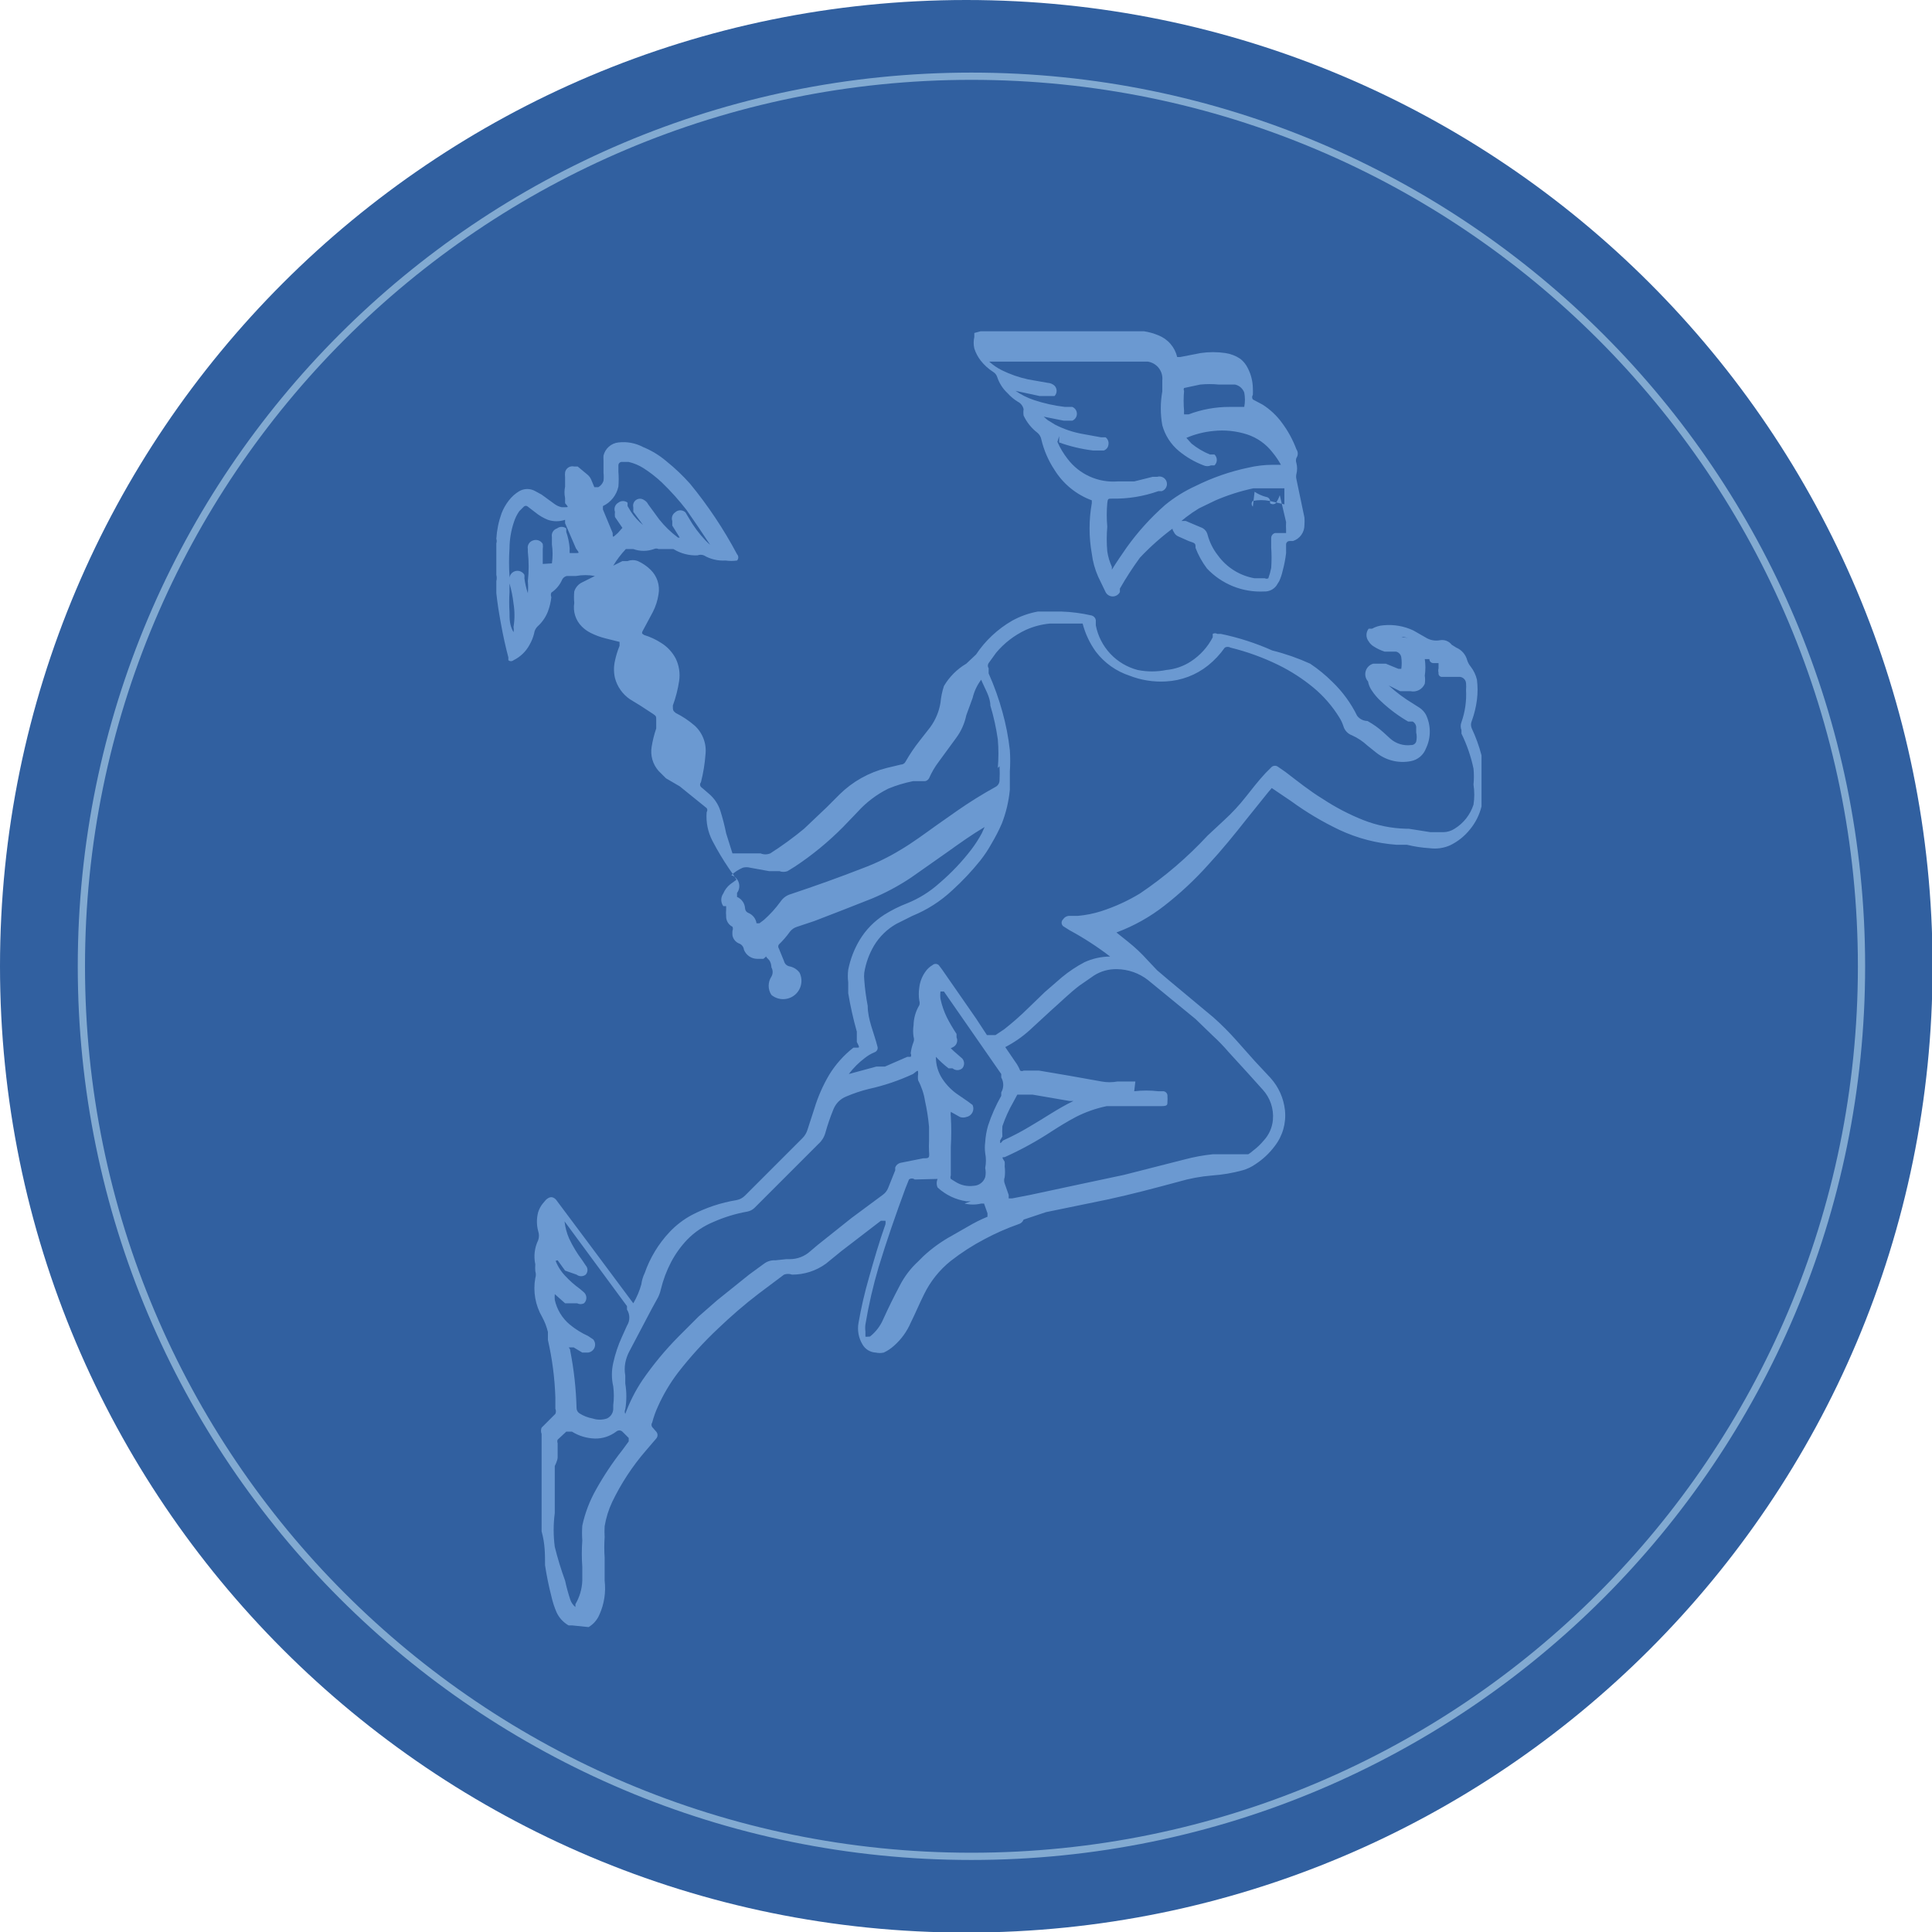 <?xml version="1.0" encoding="UTF-8"?> <svg xmlns="http://www.w3.org/2000/svg" width="534" height="534" viewBox="0 0 534 534" fill="none"> <g clip-path="url(#clip0_461_2473)"> <path d="M534.158 267.079C534.158 414.591 414.591 534.158 267.079 534.158C119.568 534.158 0 414.591 0 267.079C0 119.568 119.568 0 267.079 0C414.591 0 534.158 119.568 534.158 267.079Z" fill="#3160A0"></path> <path d="M514.516 267.079C514.516 402.947 404.373 513.09 268.505 513.09C132.637 513.09 22.494 402.947 22.494 267.079C22.494 131.211 132.637 21.068 268.505 21.068C404.373 21.068 514.516 131.211 514.516 267.079Z" fill="#3160A0" stroke="#82AAD1" stroke-width="2" stroke-miterlimit="10"></path> <path d="M158.093 449.251H157.142C155.681 448.413 154.518 447.139 153.816 445.607C153.202 444.177 152.724 442.692 152.39 441.172C151.664 438.352 151.083 435.497 150.647 432.618C150.647 429.608 150.647 426.598 149.697 423.272V396.342C149.476 395.782 149.476 395.159 149.697 394.599L151.123 393.174L153.499 390.798C153.599 390.573 153.651 390.33 153.651 390.085C153.651 389.839 153.599 389.596 153.499 389.372V386.204C153.32 380.87 152.631 375.565 151.44 370.363V368.145C151.093 366.709 150.561 365.324 149.855 364.026C147.963 360.775 147.289 356.957 147.955 353.254C148.16 352.637 148.16 351.97 147.955 351.353C147.909 350.721 147.909 350.085 147.955 349.453C147.469 347.208 147.748 344.867 148.747 342.799C149.036 341.979 149.036 341.085 148.747 340.265C148.29 338.552 148.29 336.75 148.747 335.037C149.021 334.175 149.45 333.369 150.014 332.661L150.964 331.552C151.915 330.76 152.707 330.602 153.657 331.552L163.479 344.7L174.092 358.957L175.043 360.224C176.004 358.585 176.75 356.828 177.26 354.997C177.402 353.896 177.723 352.826 178.211 351.829C179.67 347.645 181.99 343.813 185.022 340.582C186.81 338.672 188.897 337.067 191.2 335.829C195.074 333.807 199.245 332.417 203.556 331.711C204.461 331.545 205.291 331.102 205.933 330.443L221.774 314.602C222.442 313.944 222.933 313.126 223.199 312.226L225.1 306.365C226.093 303.096 227.476 299.958 229.219 297.019C230.979 294.163 233.231 291.642 235.872 289.574H236.822C237.615 289.574 237.615 289.574 236.822 287.989V285.138C235.837 281.646 235.043 278.103 234.446 274.525V271.515C234.297 270.358 234.297 269.187 234.446 268.03C235.022 265.123 236.094 262.336 237.615 259.792C239.318 256.976 241.649 254.591 244.426 252.822C246.43 251.563 248.553 250.502 250.763 249.654C254.022 248.341 257.025 246.464 259.634 244.11C262.915 241.319 265.889 238.186 268.505 234.764C269.568 233.361 270.521 231.878 271.356 230.328L272.148 228.586C268.663 230.645 265.336 233.021 262.01 235.397L251.871 242.526C248.428 244.832 244.767 246.795 240.941 248.387C235.397 250.605 230.011 252.664 225.1 254.565L220.348 256.149C219.525 256.389 218.803 256.889 218.289 257.575C217.394 258.826 216.387 259.993 215.279 261.06C215.163 261.221 215.1 261.415 215.1 261.614C215.1 261.813 215.163 262.007 215.279 262.169L216.704 265.654C216.784 266.001 216.961 266.319 217.213 266.571C217.465 266.823 217.783 266.999 218.13 267.079C219.266 267.282 220.283 267.904 220.981 268.822C221.503 269.861 221.65 271.049 221.4 272.184C221.15 273.32 220.517 274.335 219.607 275.06C218.697 275.784 217.565 276.173 216.402 276.162C215.239 276.151 214.116 275.741 213.219 275C212.722 274.248 212.457 273.367 212.457 272.465C212.457 271.564 212.722 270.682 213.219 269.931C213.442 269.545 213.559 269.108 213.559 268.663C213.559 268.218 213.442 267.781 213.219 267.396C213.219 267.396 213.219 265.812 212.269 265.02C211.318 264.228 212.269 264.07 211.002 265.02H209.259C208.468 265.01 207.698 264.763 207.049 264.311C206.4 263.859 205.9 263.223 205.616 262.485C205.573 262.088 205.415 261.712 205.162 261.402C204.909 261.093 204.571 260.864 204.19 260.743C203.741 260.544 203.347 260.237 203.043 259.851C202.739 259.464 202.535 259.009 202.448 258.525C202.416 258.103 202.416 257.68 202.448 257.258C202.532 257.085 202.575 256.896 202.575 256.703C202.575 256.511 202.532 256.322 202.448 256.149C201.895 255.872 201.436 255.439 201.126 254.905C200.817 254.37 200.67 253.756 200.705 253.139C200.646 252.56 200.646 251.976 200.705 251.397V250.446H199.913C199.551 249.937 199.357 249.328 199.357 248.704C199.357 248.079 199.551 247.47 199.913 246.961C200.328 245.972 200.981 245.102 201.814 244.427L203.556 243.159L202.764 241.892C201.043 239.501 199.456 237.015 198.012 234.447L196.903 232.388C195.639 229.949 195.09 227.204 195.319 224.467C195.435 224.305 195.498 224.112 195.498 223.913C195.498 223.714 195.435 223.52 195.319 223.358L187.874 217.339L184.072 215.121L182.013 213.062C181.223 212.163 180.643 211.099 180.314 209.949C179.985 208.798 179.916 207.589 180.112 206.408C180.389 204.686 180.813 202.99 181.379 201.339V199.28C181.379 197.854 181.379 198.013 180.587 197.379L176.944 195.003L174.092 193.26C172.062 191.862 170.601 189.783 169.973 187.399C169.614 185.835 169.614 184.211 169.973 182.647C170.269 181.238 170.693 179.859 171.241 178.528V177.419L167.439 176.469C165.957 176.107 164.522 175.576 163.162 174.885C162.283 174.433 161.481 173.845 160.786 173.142C159.95 172.302 159.328 171.274 158.97 170.144C158.611 169.015 158.528 167.816 158.726 166.647C158.621 165.594 158.621 164.533 158.726 163.479C158.897 162.924 159.182 162.412 159.564 161.975C159.947 161.538 160.417 161.187 160.944 160.945L164.429 159.202C162.701 158.884 160.93 158.884 159.202 159.202H156.667C156.4 159.26 156.148 159.375 155.93 159.539C155.711 159.703 155.53 159.912 155.4 160.153C154.774 161.635 153.728 162.902 152.39 163.796C152.303 163.996 152.258 164.212 152.258 164.43C152.258 164.648 152.303 164.863 152.39 165.063C152.233 166.417 151.914 167.746 151.44 169.024C150.821 170.599 149.845 172.009 148.588 173.142C148.062 173.647 147.726 174.319 147.638 175.043C147.368 176.154 146.941 177.221 146.37 178.211C145.38 180.069 143.828 181.566 141.935 182.488C141.735 182.656 141.483 182.748 141.222 182.748C140.961 182.748 140.709 182.656 140.509 182.488C140.491 182.225 140.491 181.96 140.509 181.696C139.717 178.687 139.084 175.835 138.45 172.35C137.816 168.865 137.499 166.806 137.183 163.954V160.628C137.33 160.056 137.33 159.457 137.183 158.885V150.173C137.328 149.763 137.328 149.315 137.183 148.905C137.328 146.527 137.808 144.18 138.608 141.935C139.107 140.624 139.802 139.396 140.668 138.292C141.452 137.277 142.419 136.417 143.519 135.757C144.193 135.368 144.958 135.163 145.737 135.163C146.515 135.163 147.28 135.368 147.955 135.757L149.697 136.708L153.182 139.242C153.791 139.706 154.494 140.031 155.241 140.193H156.192C157.142 140.193 157.142 140.193 156.192 139.084V137.658C155.965 136.615 155.965 135.534 156.192 134.49V131.956C156.137 131.482 156.137 131.004 156.192 130.53C156.247 130.256 156.358 129.996 156.518 129.766C156.677 129.536 156.881 129.341 157.119 129.193C157.356 129.045 157.621 128.946 157.897 128.904C158.173 128.861 158.456 128.876 158.726 128.946H159.677L162.528 131.322C162.949 131.719 163.274 132.206 163.479 132.748L164.271 134.649H165.38C166.052 134.262 166.559 133.642 166.805 132.906C166.893 132.169 166.893 131.425 166.805 130.688V127.203C166.778 126.781 166.778 126.358 166.805 125.936C167.029 124.977 167.546 124.111 168.284 123.458C169.022 122.805 169.944 122.398 170.924 122.293C173.271 122.009 175.648 122.451 177.736 123.56C180.097 124.527 182.289 125.864 184.23 127.52C186.563 129.396 188.735 131.462 190.725 133.698C195.693 139.744 200.044 146.272 203.715 153.183C203.938 153.418 204.062 153.73 204.062 154.054C204.062 154.378 203.938 154.69 203.715 154.925C202.664 155.079 201.597 155.079 200.547 154.925C198.443 155.058 196.347 154.562 194.527 153.499C193.967 153.279 193.344 153.279 192.785 153.499C190.442 153.597 188.125 152.99 186.131 151.757H182.013C181.816 151.659 181.599 151.608 181.379 151.608C181.159 151.608 180.942 151.659 180.745 151.757C178.903 152.422 176.885 152.422 175.043 151.757H172.983C171.662 153.161 170.494 154.7 169.498 156.351L172.033 155.083H173.458C174.376 154.729 175.392 154.729 176.31 155.083C177.602 155.664 178.782 156.469 179.795 157.46C180.696 158.325 181.369 159.4 181.756 160.588C182.143 161.776 182.231 163.041 182.013 164.271C181.757 165.984 181.221 167.643 180.429 169.182L178.052 173.617C177.26 175.043 177.26 175.043 178.052 175.518C179.734 176.029 181.334 176.775 182.805 177.736C184.478 178.789 185.844 180.264 186.765 182.013C187.695 183.93 188.026 186.083 187.715 188.191C187.367 190.515 186.783 192.797 185.973 195.003C185.973 196.27 185.973 196.428 186.765 197.062C188.644 198.005 190.399 199.176 191.992 200.547C193.083 201.537 193.923 202.77 194.446 204.147C194.97 205.523 195.16 207.004 195.002 208.468C194.811 211.087 194.387 213.685 193.735 216.23C193.579 216.404 193.493 216.63 193.493 216.863C193.493 217.097 193.579 217.323 193.735 217.497L195.953 219.398C197.436 220.652 198.534 222.299 199.121 224.15C199.758 226.18 200.287 228.242 200.705 230.328L202.448 235.873H210.21C210.636 236.051 211.094 236.143 211.556 236.143C212.018 236.143 212.476 236.051 212.903 235.873C216.155 233.796 219.276 231.521 222.249 229.061C224.308 227.16 226.367 225.101 228.427 223.2L232.07 219.556C235.673 216.013 240.158 213.498 245.06 212.269L249.02 211.319C249.284 211.317 249.542 211.242 249.766 211.102C249.99 210.962 250.17 210.763 250.287 210.527C251.453 208.473 252.777 206.513 254.248 204.666L257.099 201.022C258.573 199.008 259.55 196.674 259.95 194.211C260.093 192.648 260.411 191.107 260.901 189.617C262.402 187.066 264.528 184.94 267.079 183.439L269.772 180.904C272.337 177.065 275.752 173.867 279.752 171.558C281.975 170.333 284.382 169.477 286.88 169.024H293.216C296.098 169.107 298.963 169.479 301.771 170.132C302.056 170.218 302.311 170.382 302.507 170.606C302.703 170.831 302.832 171.106 302.879 171.4V172.825C303.442 175.768 304.826 178.49 306.873 180.677C308.92 182.864 311.545 184.426 314.443 185.181C317.057 185.71 319.75 185.71 322.364 185.181C324.795 184.96 327.134 184.144 329.176 182.805C331.719 181.14 333.792 178.849 335.195 176.152V175.202C335.388 175.09 335.606 175.032 335.829 175.032C336.051 175.032 336.27 175.09 336.462 175.202H337.413C342.317 176.214 347.097 177.754 351.67 179.795C355.259 180.689 358.758 181.908 362.125 183.439C364.345 184.923 366.414 186.62 368.303 188.508C371.099 191.204 373.404 194.367 375.114 197.854C375.451 198.292 375.882 198.648 376.376 198.895C376.87 199.142 377.414 199.274 377.966 199.28C379.563 200.159 381.052 201.222 382.401 202.448L384.302 204.191C385.076 204.867 385.984 205.372 386.967 205.672C387.95 205.972 388.985 206.061 390.005 205.933C390.314 205.951 390.619 205.867 390.877 205.696C391.134 205.524 391.328 205.274 391.431 204.983C391.626 204.149 391.626 203.282 391.431 202.448V200.864C391.395 200.568 391.29 200.286 391.125 200.038C390.96 199.79 390.739 199.585 390.48 199.438H389.213C386.526 197.884 384.027 196.023 381.768 193.894C380.735 192.961 379.829 191.896 379.075 190.726C378.595 190.009 378.272 189.199 378.124 188.35C377.782 187.969 377.542 187.507 377.428 187.008C377.314 186.509 377.329 185.989 377.472 185.498C377.614 185.006 377.88 184.559 378.244 184.199C378.607 183.839 379.057 183.577 379.55 183.439H383.035L386.52 184.865H387.312C387.464 183.814 387.464 182.747 387.312 181.696C387.26 181.32 387.096 180.968 386.842 180.686C386.588 180.403 386.255 180.204 385.886 180.112H382.718C381.657 179.77 380.645 179.29 379.708 178.687C379.122 178.337 378.632 177.847 378.283 177.261C377.897 176.762 377.688 176.149 377.688 175.518C377.688 174.888 377.897 174.275 378.283 173.776H379.233C380.202 173.22 381.286 172.895 382.401 172.825C385.225 172.554 388.07 173.047 390.639 174.251L393.965 176.152C395.181 176.945 396.66 177.23 398.084 176.944C398.677 176.849 399.285 176.917 399.843 177.141C400.401 177.364 400.888 177.734 401.252 178.211L402.519 179.003C403.254 179.316 403.907 179.793 404.429 180.397C404.95 181.001 405.327 181.716 405.529 182.488C405.732 183.125 406.054 183.716 406.48 184.231C407.319 185.304 407.914 186.547 408.222 187.874C408.457 189.715 408.457 191.578 408.222 193.419C407.967 195.419 407.488 197.385 406.796 199.28C406.652 199.604 406.578 199.955 406.578 200.31C406.578 200.664 406.652 201.015 406.796 201.339C407.92 203.733 408.821 206.226 409.489 208.784V222.883C408.925 225.207 407.842 227.373 406.321 229.219C404.832 231.098 402.937 232.615 400.777 233.655C399.035 234.418 397.118 234.692 395.232 234.447C393.096 234.321 390.975 234.003 388.896 233.496H386.045C380.556 233.107 375.187 231.711 370.204 229.378C365.532 227.156 361.078 224.504 356.897 221.457L351.511 217.814L350.561 218.923L344.7 226.21C341.215 230.645 337.73 234.922 333.928 239.041C330.256 243.139 326.227 246.903 321.889 250.288C317.865 253.443 313.376 255.955 308.582 257.733L311.75 260.268C313.685 261.803 315.487 263.499 317.136 265.337L319.829 268.188L322.998 270.881L335.354 281.178C337.59 283.162 339.706 285.278 341.69 287.514L346.759 293.217L351.195 297.969C353.411 300.438 354.796 303.541 355.155 306.84C355.541 310.411 354.518 313.992 352.303 316.82C350.859 318.748 349.09 320.41 347.076 321.731C345.971 322.518 344.739 323.108 343.432 323.473C340.688 324.227 337.876 324.704 335.037 324.899C331.87 325.158 328.738 325.742 325.69 326.641C319.196 328.384 312.701 330.126 306.048 331.552L289.098 335.037L282.92 337.097C282.802 337.407 282.611 337.685 282.363 337.905C282.114 338.126 281.816 338.283 281.494 338.364C278.279 339.498 275.155 340.875 272.148 342.482C268.858 344.203 265.729 346.218 262.802 348.502C259.651 351.021 257.107 354.215 255.356 357.848C254.089 360.383 252.98 363.076 251.713 365.61C250.668 368.035 249.099 370.199 247.119 371.947C246.271 372.722 245.31 373.363 244.268 373.848C243.538 374.011 242.78 374.011 242.05 373.848C241.305 373.814 240.581 373.593 239.944 373.205C239.307 372.818 238.779 372.276 238.407 371.63C237.307 369.829 236.912 367.685 237.298 365.61C238.022 361.443 238.974 357.318 240.149 353.254C241.575 348.185 243 343.275 244.743 338.364C244.786 338.048 244.786 337.729 244.743 337.413H243.476L232.545 345.809L228.268 349.294C225.55 351.262 222.278 352.316 218.922 352.304C218.207 352.037 217.42 352.037 216.704 352.304L209.734 357.531C205.774 360.541 201.972 363.868 198.487 367.194C194.479 370.966 190.772 375.044 187.399 379.392C185.199 382.285 183.339 385.421 181.854 388.738C181.197 390.167 180.667 391.651 180.27 393.174C180.141 393.36 180.071 393.581 180.071 393.807C180.071 394.034 180.141 394.255 180.27 394.441L181.379 395.708C181.613 395.97 181.742 396.308 181.742 396.659C181.742 397.009 181.613 397.348 181.379 397.609L178.528 400.936C174.793 405.252 171.65 410.047 169.181 415.193C168.194 417.306 167.501 419.544 167.122 421.846C167.06 422.848 167.06 423.853 167.122 424.856C166.993 426.754 166.993 428.66 167.122 430.558V436.895C167.501 440.082 167.008 443.312 165.696 446.241C165.096 447.697 164.04 448.92 162.687 449.726L158.093 449.251ZM383.827 189.458C385.923 191.371 388.205 193.069 390.639 194.528L392.381 195.636C393.103 196.124 393.7 196.776 394.124 197.537C394.826 198.995 395.19 200.592 395.19 202.21C395.19 203.828 394.826 205.426 394.124 206.884C393.791 207.767 393.238 208.551 392.517 209.161C391.796 209.771 390.931 210.186 390.005 210.369C388.319 210.706 386.579 210.667 384.909 210.257C383.239 209.846 381.68 209.073 380.342 207.992L377.966 206.091C376.705 204.914 375.26 203.951 373.689 203.24C373.12 203.037 372.607 202.701 372.194 202.26C371.781 201.819 371.479 201.286 371.313 200.706C371.043 199.871 370.67 199.073 370.204 198.329C368.289 195.216 365.882 192.434 363.075 190.092C360.064 187.599 356.767 185.472 353.254 183.756C349.053 181.709 344.645 180.116 340.106 179.003C339.865 178.864 339.592 178.791 339.314 178.791C339.036 178.791 338.763 178.864 338.522 179.003C337.228 180.847 335.681 182.5 333.928 183.914C330.587 186.593 326.483 188.146 322.205 188.35C318.804 188.543 315.4 188.003 312.226 186.765C308.509 185.545 305.25 183.225 302.879 180.112C301.195 177.773 299.96 175.141 299.236 172.35H290.207C287.908 172.56 285.66 173.149 283.553 174.093C280.376 175.576 277.564 177.739 275.316 180.429L273.257 183.28C273.114 183.491 273.037 183.739 273.037 183.993C273.037 184.248 273.114 184.496 273.257 184.706V186.132C274.792 189.568 276.063 193.116 277.059 196.745C278.035 200.221 278.723 203.77 279.118 207.359C279.253 209.31 279.253 211.269 279.118 213.22V218.289C278.816 221.492 278.069 224.638 276.9 227.635C276.069 229.542 275.116 231.394 274.049 233.18C273.129 234.85 272.069 236.44 270.881 237.932C268.559 240.817 266.017 243.519 263.277 246.011C260.052 249.05 256.292 251.467 252.188 253.139L247.753 255.357C245.209 256.797 243.081 258.871 241.575 261.377C240.225 263.671 239.312 266.195 238.882 268.822C238.806 269.506 238.806 270.197 238.882 270.881C239.058 273.274 239.376 275.654 239.832 278.01C239.832 281.811 241.575 285.455 242.525 289.257C242.626 289.572 242.6 289.914 242.452 290.21C242.304 290.506 242.046 290.732 241.733 290.841C240.765 291.239 239.859 291.772 239.04 292.425C237.36 293.687 235.867 295.181 234.605 296.86L242.208 294.801H244.585L250.763 292.108H251.713C251.796 291.964 251.84 291.8 251.84 291.633C251.84 291.466 251.796 291.302 251.713 291.158C251.836 290.071 252.102 289.006 252.505 287.989C252.675 287.529 252.675 287.024 252.505 286.564C252.344 285.514 252.344 284.445 252.505 283.396C252.535 281.44 253.081 279.527 254.089 277.851C254.234 277.441 254.234 276.994 254.089 276.584C253.904 275.376 253.904 274.148 254.089 272.94C254.277 271.336 254.877 269.808 255.832 268.505C256.328 267.79 256.977 267.195 257.733 266.762C257.968 266.54 258.28 266.415 258.604 266.415C258.928 266.415 259.24 266.54 259.475 266.762L260.426 268.03L269.772 281.495L272.782 286.089H275.158L277.534 284.504C279.806 282.729 281.974 280.825 284.029 278.802L288.781 274.208L293.533 270.089C295.447 268.509 297.517 267.129 299.711 265.97C301.946 264.936 304.377 264.395 306.84 264.386C303.29 261.662 299.529 259.225 295.593 257.099L293.85 255.991C293.715 255.872 293.607 255.725 293.533 255.562C293.459 255.398 293.421 255.22 293.421 255.04C293.421 254.86 293.459 254.683 293.533 254.519C293.607 254.355 293.715 254.209 293.85 254.09C294.037 253.797 294.295 253.557 294.599 253.391C294.904 253.225 295.246 253.138 295.593 253.139H297.969C300.12 252.945 302.245 252.521 304.305 251.872C308.075 250.661 311.691 249.013 315.077 246.961C321.901 242.363 328.173 236.994 333.769 230.962L338.363 226.685C340.547 224.691 342.56 222.518 344.383 220.19C346.125 217.972 347.868 215.754 349.769 213.695L351.511 211.953C351.761 211.76 352.067 211.655 352.383 211.655C352.698 211.655 353.004 211.76 353.254 211.953L355.313 213.378C358.64 215.913 361.966 218.606 365.61 220.824C369.148 223.157 372.917 225.121 376.857 226.685C380.598 228.146 384.564 228.95 388.579 229.061H389.371L395.391 230.011H398.876C400.001 230.005 401.101 229.675 402.044 229.061C404.525 227.538 406.379 225.178 407.272 222.408C407.56 220.571 407.56 218.7 407.272 216.863C407.418 215.388 407.418 213.903 407.272 212.428C406.565 209.082 405.448 205.837 403.945 202.765V201.814C403.663 201.102 403.663 200.309 403.945 199.597C404.946 196.752 405.376 193.737 405.212 190.726C405.262 190.093 405.262 189.457 405.212 188.825C405.192 188.575 405.123 188.331 405.009 188.108C404.894 187.885 404.737 187.687 404.545 187.525C404.354 187.363 404.132 187.24 403.893 187.164C403.654 187.089 403.403 187.061 403.153 187.082H398.717C398.566 187.111 398.409 187.102 398.262 187.056C398.114 187.01 397.98 186.929 397.871 186.82C397.762 186.711 397.681 186.577 397.635 186.429C397.589 186.282 397.58 186.125 397.609 185.973C397.501 185.558 397.501 185.122 397.609 184.706V183.28H396.183C395.889 183.28 395.607 183.164 395.399 182.956C395.191 182.748 395.074 182.466 395.074 182.172H393.807C394.03 183.695 394.03 185.242 393.807 186.765C393.922 187.5 393.922 188.248 393.807 188.983C393.492 189.736 392.923 190.354 392.2 190.73C391.476 191.106 390.643 191.217 389.847 191.043H386.995L383.827 189.458ZM313.493 301.613C315.703 301.359 317.936 301.359 320.146 301.613H321.572C321.739 301.632 321.9 301.685 322.047 301.767C322.193 301.85 322.322 301.961 322.425 302.093C322.528 302.226 322.604 302.378 322.648 302.54C322.692 302.702 322.703 302.872 322.681 303.038C322.717 303.513 322.717 303.99 322.681 304.464C322.681 305.415 322.681 305.731 320.938 305.731H305.889C302.916 306.349 300.04 307.361 297.335 308.741C294.959 310.008 292.9 311.276 290.682 312.701C286.551 315.424 282.207 317.808 277.692 319.83C276.9 319.83 276.9 319.83 277.692 321.097C277.731 321.519 277.731 321.943 277.692 322.364C277.818 323.364 277.818 324.375 277.692 325.374C277.486 325.937 277.486 326.554 277.692 327.117L278.801 330.285V331.235H279.752L284.662 330.285L297.969 327.434L310.642 324.741L327.433 320.463C329.979 319.785 332.574 319.308 335.195 319.038H345.017C345.469 318.763 345.894 318.445 346.284 318.087C347.396 317.259 348.406 316.302 349.294 315.236C350.746 313.668 351.637 311.662 351.828 309.533C351.966 308.012 351.783 306.479 351.292 305.033C350.801 303.587 350.012 302.26 348.977 301.137L344.7 296.385L339.631 290.841C338.25 289.218 336.769 287.683 335.195 286.247L330.443 281.653L317.295 270.881C314.847 268.974 311.844 267.917 308.741 267.871C306.502 267.808 304.296 268.415 302.404 269.614L298.286 272.465C295.593 274.525 293.058 277.059 290.523 279.277L284.504 284.821C282.491 286.63 280.256 288.174 277.851 289.415L280.544 293.375C281.127 294.155 281.606 295.007 281.969 295.91C282.114 295.993 282.278 296.037 282.445 296.037C282.611 296.037 282.775 295.993 282.92 295.91H287.197L295.593 297.336L304.464 298.92C305.93 299.191 307.433 299.191 308.899 298.92H313.81L313.493 301.613ZM217.338 348.027H218.289C220.401 348.031 222.437 347.239 223.991 345.809L226.051 344.067L235.397 336.621L243.951 330.285C244.68 329.779 245.233 329.06 245.535 328.226L247.436 323.473V322.681C247.554 322.371 247.745 322.093 247.993 321.873C248.241 321.652 248.539 321.495 248.862 321.414L255.198 320.147C256.782 320.147 256.941 320.147 256.782 318.246C256.733 317.296 256.733 316.344 256.782 315.394V311.434C256.566 309.037 256.196 306.656 255.673 304.306C255.363 302.312 254.72 300.384 253.772 298.603C253.681 298.026 253.681 297.438 253.772 296.86C253.772 295.593 253.772 295.752 252.347 296.86C248.442 298.672 244.352 300.053 240.149 300.979C238.038 301.499 235.972 302.187 233.971 303.038C233.143 303.357 232.39 303.845 231.762 304.473C231.135 305.101 230.646 305.853 230.328 306.682C229.464 308.802 228.723 310.971 228.11 313.177C227.777 314.341 227.117 315.385 226.209 316.186L222.407 319.988L209.259 333.136L208.467 333.928C207.932 334.412 207.275 334.741 206.566 334.879C203.347 335.449 200.209 336.406 197.22 337.73C194.482 338.853 192.002 340.524 189.933 342.641C188.179 344.488 186.687 346.567 185.498 348.819C184.239 351.227 183.281 353.781 182.646 356.423C182.471 357.19 182.205 357.935 181.854 358.64L180.112 361.809L173.775 373.848C173.336 374.753 173.016 375.711 172.825 376.699C172.614 377.851 172.614 379.032 172.825 380.184V382.402C173.218 384.762 173.218 387.17 172.825 389.53C172.727 389.727 172.676 389.944 172.676 390.164C172.676 390.384 172.727 390.601 172.825 390.798C174.031 387.504 175.627 384.366 177.577 381.451C180.541 377.151 183.881 373.122 187.557 369.412L193.101 363.868L198.17 359.432L207.041 352.304L211.16 349.294C212.068 348.608 213.192 348.271 214.328 348.344L217.338 348.027ZM275.791 212.269C276.02 209.634 276.02 206.984 275.791 204.349C275.338 201.187 274.65 198.063 273.732 195.003C273.732 192.627 272.148 190.25 271.197 187.874C270.063 189.381 269.254 191.107 268.821 192.943L267.079 197.696C266.609 199.993 265.635 202.157 264.227 204.032L259.475 210.527C258.399 211.946 257.495 213.488 256.782 215.121C256.668 215.327 256.509 215.505 256.317 215.642C256.125 215.779 255.905 215.872 255.673 215.913H252.347C250.015 216.379 247.734 217.069 245.535 217.972C242.298 219.576 239.395 221.78 236.981 224.467L233.021 228.586C228.974 232.678 224.515 236.341 219.714 239.516L217.655 240.783C216.94 241.05 216.152 241.05 215.437 240.783H212.586L207.358 239.833C206.684 239.651 205.973 239.651 205.299 239.833C204.133 240.333 203.061 241.029 202.131 241.892C202.612 242.045 203.05 242.31 203.408 242.666C203.765 243.022 204.033 243.459 204.188 243.939C204.343 244.42 204.381 244.93 204.299 245.428C204.216 245.927 204.016 246.398 203.715 246.803V247.912C204.345 248.178 204.887 248.617 205.279 249.177C205.671 249.738 205.897 250.397 205.933 251.08C205.948 251.361 206.046 251.632 206.216 251.858C206.385 252.083 206.617 252.254 206.883 252.347C207.469 252.589 207.981 252.979 208.37 253.479C208.759 253.979 209.011 254.572 209.101 255.199H209.893L211.16 254.248C212.87 252.729 214.41 251.03 215.754 249.179C216.428 248.174 217.44 247.444 218.605 247.12C225.259 244.902 231.912 242.526 238.407 239.991C242.045 238.639 245.546 236.942 248.862 234.922C252.347 232.863 255.515 230.487 258.841 228.11L264.703 223.992C268.075 221.65 271.564 219.482 275.158 217.497C275.48 217.33 275.752 217.081 275.946 216.775C276.141 216.469 276.252 216.117 276.267 215.754C276.342 214.435 276.342 213.113 276.267 211.794L275.791 212.269ZM268.346 332.027H267.079C264.116 331.586 261.356 330.261 259.158 328.226C258.987 327.853 258.899 327.448 258.899 327.038C258.899 326.627 258.987 326.222 259.158 325.849L252.822 326.008C252.597 325.828 252.318 325.73 252.03 325.73C251.742 325.73 251.463 325.828 251.238 326.008L250.287 328.384C247.594 335.671 245.06 342.958 242.842 350.245C241.304 355.445 240.088 360.736 239.199 366.086C239.114 366.716 239.114 367.356 239.199 367.986V369.412C239.199 369.571 240.149 369.412 240.466 369.412C242.056 368.155 243.309 366.522 244.109 364.66C245.535 361.492 247.119 358.323 248.703 355.314C249.986 352.814 251.703 350.561 253.772 348.66L255.198 347.235C257.591 345.012 260.252 343.096 263.119 341.532L267.554 338.997C269.282 337.971 271.082 337.071 272.94 336.304V335.354L271.99 332.661H271.197C269.687 333.018 268.114 333.018 266.604 332.661L268.346 332.027ZM258.525 282.762C258.917 284.36 259.616 285.867 260.584 287.197C261.789 288.776 263.171 290.211 264.703 291.474L265.97 292.583C266.293 292.957 266.471 293.435 266.471 293.93C266.471 294.424 266.293 294.902 265.97 295.276C265.596 295.6 265.118 295.777 264.623 295.777C264.129 295.777 263.651 295.6 263.277 295.276H262.168C260.926 294.312 259.761 293.253 258.683 292.108C258.655 294.243 259.261 296.338 260.426 298.128C261.623 299.96 263.187 301.524 265.019 302.722L267.554 304.464L268.821 305.415C268.972 305.744 269.045 306.104 269.035 306.466C269.026 306.828 268.933 307.184 268.765 307.505C268.597 307.826 268.357 308.104 268.065 308.318C267.773 308.533 267.436 308.677 267.079 308.741C266.514 308.934 265.901 308.934 265.336 308.741L262.802 307.315C262.734 307.735 262.734 308.163 262.802 308.583C262.967 311.379 262.967 314.182 262.802 316.978V324.899C262.731 325.047 262.695 325.21 262.695 325.374C262.695 325.539 262.731 325.701 262.802 325.849L264.069 326.641C265.571 327.607 267.37 328.001 269.138 327.75C269.845 327.723 270.527 327.48 271.093 327.056C271.658 326.632 272.082 326.045 272.306 325.374C272.491 324.539 272.491 323.674 272.306 322.84C272.571 321.48 272.571 320.081 272.306 318.721C272.175 317.722 272.175 316.71 272.306 315.711C272.397 314.155 272.663 312.614 273.098 311.117C274.036 308.257 275.257 305.498 276.742 302.88V301.93C277.103 301.303 277.294 300.593 277.294 299.87C277.294 299.147 277.103 298.437 276.742 297.811V296.86L260.901 274.049H259.95C259.853 274.732 259.853 275.426 259.95 276.109C260.326 277.862 260.911 279.564 261.693 281.178C262.502 282.759 263.401 284.293 264.386 285.772V286.722C264.606 287.207 264.63 287.758 264.453 288.26C264.276 288.762 263.911 289.176 263.435 289.415C263.056 289.654 262.617 289.781 262.168 289.781C261.72 289.781 261.28 289.654 260.901 289.415V288.465L258.841 285.138V284.188L258.525 282.762ZM153.34 405.213V418.202C152.928 421.304 152.928 424.447 153.34 427.549C154.124 430.713 155.075 433.832 156.192 436.895C156.575 438.661 157.051 440.406 157.618 442.122C157.885 442.931 158.38 443.646 159.043 444.182V443.39C160.207 441.416 160.86 439.184 160.944 436.895V433.093C160.767 430.667 160.767 428.232 160.944 425.806C160.845 424.435 160.845 423.059 160.944 421.687C161.698 418.187 162.98 414.822 164.746 411.708C166.882 407.877 169.318 404.222 172.033 400.777L173.775 398.401V397.451L172.033 395.708C172.033 395.708 171.241 394.916 170.29 395.708C168.608 396.986 166.542 397.656 164.429 397.609C162.186 397.548 159.999 396.892 158.093 395.708H156.509L154.132 397.926C154.009 398.231 154.009 398.572 154.132 398.876V402.837C154.132 403.629 153.34 405.213 153.34 405.213ZM153.34 347.868C153.933 349.641 154.907 351.263 156.192 352.621C157.438 353.971 158.818 355.192 160.31 356.264L161.419 357.215C161.626 357.407 161.79 357.64 161.902 357.899C162.015 358.158 162.073 358.437 162.073 358.72C162.073 359.002 162.015 359.281 161.902 359.54C161.79 359.799 161.626 360.032 161.419 360.224C161.126 360.377 160.8 360.457 160.469 360.457C160.138 360.457 159.812 360.377 159.518 360.224H156.192L153.34 357.69C153.291 358.217 153.291 358.747 153.34 359.274C153.924 361.937 155.372 364.332 157.459 366.086C159 367.362 160.705 368.428 162.528 369.254L163.954 370.204C164.215 370.51 164.388 370.88 164.455 371.276C164.522 371.672 164.48 372.079 164.333 372.453C164.187 372.827 163.942 373.155 163.624 373.4C163.306 373.646 162.927 373.801 162.528 373.848H160.944L158.568 372.422H157.618C156.667 372.422 157.618 372.422 157.618 373.372C158.641 378.595 159.224 383.894 159.36 389.213C159.366 389.498 159.441 389.776 159.579 390.025C159.717 390.273 159.914 390.484 160.152 390.639C161.261 391.35 162.499 391.835 163.795 392.065C165.08 392.499 166.471 392.499 167.756 392.065C168.247 391.838 168.669 391.483 168.975 391.037C169.282 390.591 169.463 390.07 169.498 389.53C169.517 389.161 169.517 388.791 169.498 388.421C169.717 386.686 169.717 384.93 169.498 383.194C169.004 381.057 169.004 378.836 169.498 376.699C170.036 374.245 170.832 371.856 171.874 369.571L173.3 366.402C173.723 365.74 173.948 364.971 173.948 364.185C173.948 363.399 173.723 362.629 173.3 361.967V361.016L156.033 337.572C156.218 339.21 156.645 340.812 157.301 342.324C158.304 344.451 159.525 346.468 160.944 348.344L161.895 349.769C162.206 350.118 162.379 350.569 162.379 351.037C162.379 351.504 162.206 351.955 161.895 352.304C161.533 352.587 161.087 352.74 160.627 352.74C160.168 352.74 159.722 352.587 159.36 352.304L156.192 351.195L154.132 348.344C154.132 348.344 153.182 348.66 152.865 348.502L153.34 347.868ZM197.062 151.757L196.111 150.331C194.105 147.269 191.992 144.153 189.775 140.985C187.691 138.289 185.415 135.747 182.963 133.381C181.401 131.906 179.704 130.58 177.894 129.421C176.629 128.612 175.237 128.023 173.775 127.679H172.033C171.895 127.655 171.755 127.663 171.62 127.7C171.486 127.737 171.362 127.803 171.256 127.894C171.15 127.985 171.065 128.098 171.008 128.225C170.951 128.352 170.922 128.49 170.924 128.629V130.371C171.035 131.742 171.035 133.12 170.924 134.49C170.673 135.656 170.156 136.749 169.414 137.683C168.673 138.617 167.726 139.367 166.647 139.876V140.827L169.34 147.321C169.34 148.747 169.34 148.589 170.766 147.321L172.033 145.896L169.973 142.886C169.915 142.412 169.915 141.934 169.973 141.46C169.799 140.994 169.799 140.481 169.974 140.015C170.149 139.549 170.486 139.162 170.924 138.926C171.286 138.643 171.732 138.49 172.191 138.49C172.65 138.49 173.097 138.643 173.458 138.926V139.876L174.409 141.46C175.321 142.841 176.443 144.07 177.736 145.104L175.043 141.46V140.193C174.954 139.826 174.977 139.442 175.108 139.088C175.239 138.735 175.472 138.428 175.778 138.207C176.083 137.986 176.448 137.862 176.825 137.848C177.202 137.835 177.574 137.935 177.894 138.134C178.442 138.409 178.886 138.853 179.161 139.401L182.171 143.52C183.684 145.43 185.442 147.135 187.399 148.589H187.874L185.814 145.262V143.995C185.667 143.567 185.665 143.102 185.808 142.672C185.951 142.243 186.232 141.872 186.607 141.619C186.99 141.251 187.501 141.045 188.032 141.045C188.564 141.045 189.074 141.251 189.458 141.619L190.408 143.203C191.683 145.441 193.226 147.516 195.002 149.381C195.934 150.371 197 151.224 198.17 151.915C197.819 151.775 197.439 151.721 197.062 151.757ZM152.548 155.717C152.795 153.983 152.795 152.223 152.548 150.49V148.43C152.448 147.928 152.538 147.406 152.802 146.966C153.065 146.527 153.483 146.202 153.974 146.054C154.336 145.771 154.782 145.618 155.241 145.618C155.701 145.618 156.147 145.771 156.509 146.054V147.005C157.019 148.489 157.338 150.033 157.459 151.598C157.43 152.02 157.43 152.444 157.459 152.866H159.202C160.152 152.866 160.152 152.866 159.202 151.598L156.192 144.628V143.678C154.65 144.197 152.981 144.197 151.44 143.678C150.181 143.171 149.006 142.477 147.955 141.619L145.895 140.035C145.747 139.889 145.548 139.808 145.341 139.808C145.133 139.808 144.934 139.889 144.786 140.035L143.519 141.302C142.907 142.177 142.427 143.138 142.093 144.153C141.269 146.549 140.841 149.064 140.826 151.598C140.656 154.13 140.656 156.67 140.826 159.202V163.638C140.712 165.484 140.712 167.336 140.826 169.182C140.826 171.083 140.826 172.825 141.935 174.726C142.029 174.256 142.029 173.771 141.935 173.301C142.287 171.15 142.287 168.956 141.935 166.806C141.726 164.929 141.355 163.074 140.826 161.261C140.806 160.945 140.806 160.627 140.826 160.311C140.751 159.8 140.856 159.278 141.124 158.836C141.392 158.395 141.806 158.06 142.295 157.891C142.783 157.722 143.315 157.729 143.799 157.911C144.283 158.092 144.688 158.437 144.945 158.885C144.972 159.202 144.972 159.52 144.945 159.836C145.128 161.236 145.446 162.615 145.895 163.954C145.895 165.38 145.895 163.954 145.895 163.954C145.995 162.848 145.995 161.734 145.895 160.628C146.197 157.943 146.197 155.233 145.895 152.549V151.757C145.795 151.254 145.885 150.732 146.149 150.293C146.412 149.854 146.83 149.528 147.321 149.381C147.81 149.197 148.348 149.191 148.841 149.365C149.333 149.539 149.749 149.881 150.014 150.331C150.088 150.803 150.088 151.285 150.014 151.757V155.875L152.548 155.717ZM276.425 315.236C276.425 316.186 276.425 316.186 277.217 315.236C279.719 314.114 282.152 312.844 284.504 311.434C288.623 309.058 292.424 306.365 296.701 304.306H295.593L285.454 302.563H281.177L280.068 304.622C278.852 306.738 277.844 308.966 277.059 311.276C276.991 312.225 276.991 313.178 277.059 314.127L276.425 315.236ZM387.312 176.152H388.104C389.411 176.381 390.622 176.987 391.589 177.894C390.515 177.022 389.275 176.376 387.946 175.994L387.312 176.152Z" fill="#6B99D1"></path> <path d="M271.04 91.561H316.187C317.547 91.766 318.877 92.139 320.147 92.669C321.442 93.173 322.594 93.984 323.505 95.033C324.416 96.082 325.057 97.337 325.375 98.689H326.167L331.869 97.58C334.128 97.249 336.423 97.249 338.681 97.58C340.155 97.794 341.562 98.335 342.8 99.164C343.669 99.842 344.373 100.709 344.859 101.699C345.756 103.412 346.244 105.31 346.285 107.243C346.316 107.876 346.316 108.511 346.285 109.144C346.155 109.33 346.086 109.551 346.086 109.778C346.086 110.004 346.155 110.225 346.285 110.411L348.978 111.837C351.075 113.173 352.903 114.893 354.364 116.906C356.021 119.136 357.354 121.589 358.324 124.193C358.569 124.541 358.701 124.956 358.701 125.381C358.701 125.807 358.569 126.222 358.324 126.569C358.154 127.029 358.154 127.535 358.324 127.995C358.579 128.982 358.579 130.018 358.324 131.005C358.215 131.474 358.215 131.961 358.324 132.43L360.542 143.044C360.592 143.729 360.592 144.418 360.542 145.103C360.556 146.084 360.256 147.043 359.686 147.842C359.116 148.64 358.306 149.234 357.373 149.539H356.423C356.171 149.539 355.929 149.639 355.751 149.817C355.573 149.995 355.472 150.237 355.472 150.489V152.865C355.28 154.524 354.963 156.165 354.522 157.776C354.309 158.758 353.99 159.714 353.571 160.627L352.779 161.895C352.395 162.408 351.891 162.821 351.312 163.097C350.732 163.373 350.094 163.504 349.453 163.479C346.511 163.637 343.569 163.152 340.833 162.058C338.098 160.963 335.633 159.286 333.612 157.142C332.292 155.401 331.225 153.481 330.444 151.44C330.444 150.172 330.444 150.172 328.543 149.539L325.691 148.271C325.12 148.03 324.665 147.576 324.424 147.004C324.19 146.696 324.056 146.323 324.04 145.937C324.023 145.55 324.125 145.168 324.332 144.84C324.538 144.513 324.84 144.257 325.196 144.106C325.552 143.955 325.946 143.916 326.325 143.994H327.751L331.869 145.737C332.337 145.887 332.757 146.156 333.09 146.517C333.423 146.878 333.658 147.318 333.77 147.796C334.324 149.871 335.294 151.811 336.622 153.499C339.044 156.854 342.683 159.128 346.76 159.835H349.611C349.756 159.919 349.92 159.963 350.086 159.963C350.253 159.963 350.417 159.919 350.562 159.835C350.901 158.907 351.166 157.954 351.354 156.984C351.49 155.085 351.49 153.18 351.354 151.281V148.747C351.346 148.417 351.452 148.096 351.654 147.836C351.856 147.576 352.142 147.394 352.463 147.321H355.472V146.37C355.428 145.685 355.428 144.997 355.472 144.311L353.73 136.866C353.46 137.651 353.088 138.397 352.621 139.084C352.396 139.263 352.117 139.362 351.829 139.362C351.541 139.362 351.262 139.263 351.037 139.084V138.291C350.973 138.038 350.832 137.811 350.633 137.64C350.435 137.47 350.188 137.366 349.928 137.341C348.798 137.052 347.726 136.569 346.76 135.915L346.285 140.034C346.179 139.931 346.096 139.808 346.038 139.672C345.981 139.536 345.952 139.389 345.952 139.242C345.952 139.094 345.981 138.948 346.038 138.812C346.096 138.676 346.179 138.553 346.285 138.45C347.802 138.155 349.361 138.155 350.879 138.45L354.997 139.4V134.965H346.443C342.858 135.729 339.356 136.844 335.988 138.291L331.394 140.509C328.939 141.997 326.654 143.75 324.582 145.737C321.164 148.239 317.983 151.049 315.078 154.132C313.07 156.877 311.219 159.733 309.534 162.687V163.637C309.349 164.004 309.066 164.312 308.716 164.527C308.366 164.742 307.964 164.856 307.553 164.856C307.143 164.856 306.74 164.742 306.391 164.527C306.041 164.312 305.758 164.004 305.573 163.637L303.514 159.36C302.626 157.345 302.039 155.21 301.771 153.024C300.947 148.413 300.947 143.694 301.771 139.084V138.291C297.5 136.718 293.876 133.763 291.475 129.896C289.776 127.333 288.543 124.491 287.831 121.5C287.701 120.754 287.307 120.08 286.722 119.599C285.088 118.347 283.783 116.716 282.921 114.847C282.834 114.269 282.834 113.682 282.921 113.104C282.827 112.665 282.636 112.251 282.362 111.895C282.088 111.539 281.738 111.248 281.337 111.045C280.275 110.397 279.314 109.597 278.485 108.669C277.177 107.454 276.196 105.928 275.634 104.233C275.452 103.638 275.057 103.131 274.525 102.808C273.192 101.957 272.013 100.886 271.04 99.639C270.269 98.641 269.679 97.515 269.297 96.313C269.06 95.27 269.06 94.187 269.297 93.145V92.036L271.04 91.561ZM292.267 122.134C293.013 123.832 293.971 125.428 295.118 126.886C296.72 128.982 298.819 130.644 301.225 131.723C303.632 132.802 306.27 133.263 308.9 133.064H313.494L318.563 131.797H319.83C320.355 131.629 320.926 131.676 321.416 131.929C321.906 132.181 322.276 132.618 322.444 133.143C322.612 133.668 322.565 134.239 322.312 134.729C322.059 135.219 321.623 135.589 321.097 135.757H320.147C316.08 137.198 311.788 137.896 307.474 137.816C306.207 137.816 306.207 137.816 306.048 139.084C305.853 141.244 305.853 143.418 306.048 145.578C305.849 147.844 305.849 150.124 306.048 152.39C306.267 153.868 306.694 155.308 307.316 156.667V157.459C308.583 155.4 310.009 153.34 311.434 151.281C314.515 146.983 318.076 143.05 322.048 139.559C324.609 137.461 327.431 135.704 330.444 134.331C335.066 132.028 339.964 130.325 345.017 129.262C347.198 128.75 349.43 128.484 351.671 128.47H354.047C353.368 127.235 352.572 126.068 351.671 124.985C349.889 122.69 347.461 120.98 344.701 120.074C341.687 119.103 338.502 118.779 335.354 119.124C332.79 119.371 330.278 120.012 327.909 121.025L329.335 122.609C330.869 123.854 332.577 124.868 334.404 125.619H335.671C335.877 125.811 336.042 126.044 336.154 126.303C336.267 126.562 336.325 126.841 336.325 127.124C336.325 127.406 336.267 127.685 336.154 127.944C336.042 128.203 335.877 128.436 335.671 128.628H334.721C334.397 128.773 334.046 128.847 333.691 128.847C333.336 128.847 332.986 128.773 332.661 128.628C330.192 127.684 327.892 126.346 325.85 124.668C323.623 122.82 322.019 120.331 321.256 117.54C320.701 114.449 320.701 111.284 321.256 108.194V105.184C321.394 103.971 321.059 102.751 320.322 101.777C319.585 100.804 318.501 100.152 317.296 99.956H273.416C274.467 100.9 275.639 101.699 276.901 102.332C279.218 103.471 281.665 104.322 284.188 104.867L289.574 105.817C290.281 105.85 290.954 106.13 291.475 106.609C291.843 106.993 292.048 107.504 292.048 108.035C292.048 108.567 291.843 109.077 291.475 109.461H287.356L280.703 108.035C282.266 109.113 283.972 109.966 285.772 110.57C288.552 111.491 291.418 112.128 294.326 112.471H296.385C296.761 112.627 297.081 112.891 297.307 113.229C297.532 113.568 297.653 113.965 297.653 114.372C297.653 114.778 297.532 115.176 297.307 115.514C297.081 115.852 296.761 116.116 296.385 116.273H294.009L288.465 115.164L289.574 116.114L291.633 117.381C293.978 118.584 296.487 119.438 299.078 119.916L304.306 120.866H305.573C305.887 121.099 306.128 121.416 306.268 121.781C306.409 122.146 306.442 122.543 306.365 122.926C306.325 123.282 306.185 123.621 305.961 123.901C305.736 124.181 305.437 124.392 305.098 124.51H302.088C298.899 124.125 295.764 123.381 292.742 122.292V120.55L292.267 122.134ZM336.938 106.293C335.2 106.119 333.449 106.119 331.711 106.293L327.275 107.243C327.206 107.364 327.169 107.5 327.169 107.639C327.169 107.778 327.206 107.915 327.275 108.035C327.113 109.88 327.113 111.735 327.275 113.58C327.244 113.896 327.244 114.214 327.275 114.53H328.543C332.136 113.167 335.947 112.469 339.79 112.471H343.908C344.157 111.162 344.157 109.819 343.908 108.51C343.708 107.957 343.37 107.463 342.927 107.075C342.484 106.687 341.949 106.418 341.374 106.293H338.206H336.938Z" fill="#6B99D1"></path> </g> <defs> <clipPath id="clip0_461_2473"> <rect width="534" height="534" fill="white"></rect> </clipPath> </defs> </svg> 